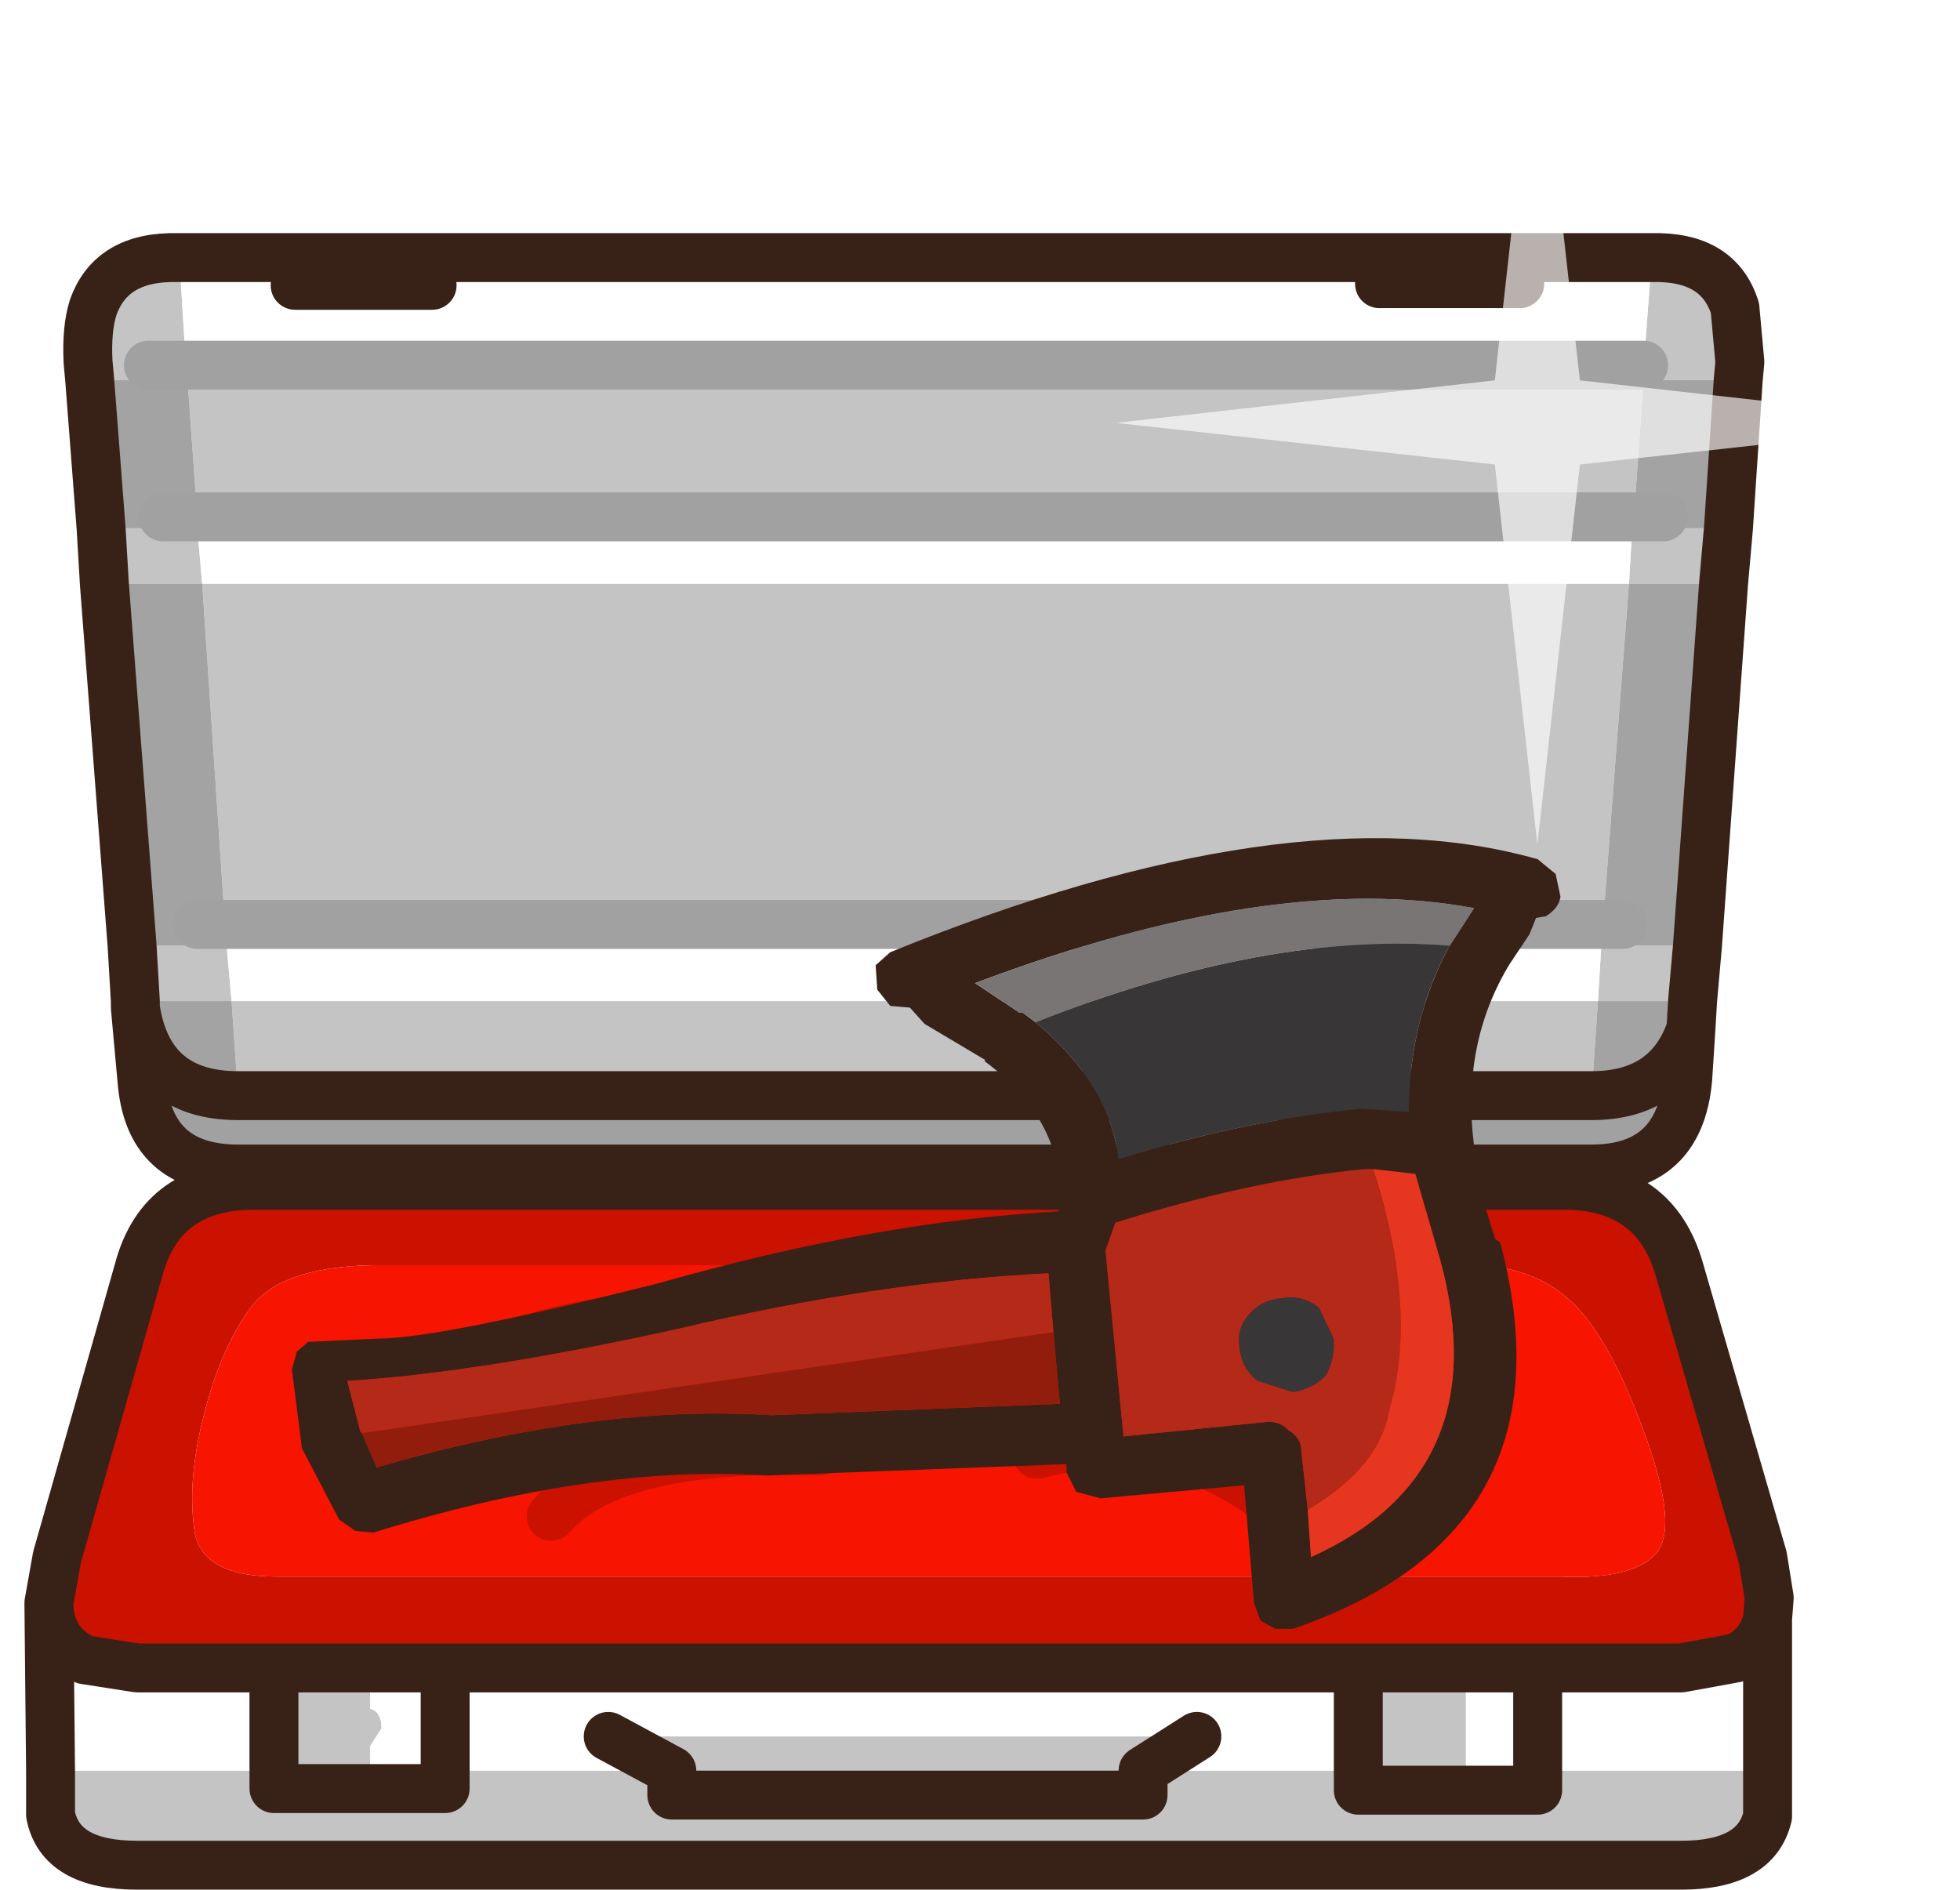 <?xml version="1.0" encoding="UTF-8" standalone="no"?>
<svg xmlns:ffdec="https://www.free-decompiler.com/flash" xmlns:xlink="http://www.w3.org/1999/xlink" ffdec:objectType="frame" height="173.85px" width="180.3px" xmlns="http://www.w3.org/2000/svg">
  <g transform="matrix(3.0, 0.0, 0.0, 3.0, 92.4, 85.8)">
    <use ffdec:characterId="2218" height="57.95" transform="matrix(1.0, 0.0, 0.0, 1.0, -30.05, -28.6)" width="59.35" xlink:href="#sprite0"/>
    <use ffdec:characterId="2122" height="24.25" id="arr_cl" transform="matrix(1.0, 0.0, 0.0, 1.0, -21.85, -2.9)" width="38.95" xlink:href="#sprite2"/>
    <use ffdec:characterId="787" height="34.0" id="telo" transform="matrix(1.375, 0.0, 0.0, 1.507, -30.805, -22.765)" width="40.8" xlink:href="#sprite3"/>
  </g>
  <defs>
    <g id="sprite0" transform="matrix(1.0, 0.0, 0.0, 1.0, 0.75, 7.9)">
      <use ffdec:characterId="2217" height="50.8" transform="matrix(1.0, 0.0, 0.0, 1.0, -0.75, -0.75)" width="54.25" xlink:href="#shape0"/>
      <filter id="filter0">
        <feColorMatrix in="SourceGraphic" result="filterResult0" type="matrix" values="0 0 0 0 1.0,0 0 0 0 1.0,0 0 0 0 1.0,0 0 0 1 0"/>
        <feConvolveMatrix divisor="25.0" in="filterResult0" kernelMatrix="1 1 1 1 1 1 1 1 1 1 1 1 1 1 1 1 1 1 1 1 1 1 1 1 1" order="5 5" result="filterResult1"/>
        <feConvolveMatrix divisor="25.0" in="filterResult1" kernelMatrix="1 1 1 1 1 1 1 1 1 1 1 1 1 1 1 1 1 1 1 1 1 1 1 1 1" order="5 5" result="filterResult2"/>
        <feConvolveMatrix divisor="25.0" in="filterResult2" kernelMatrix="1 1 1 1 1 1 1 1 1 1 1 1 1 1 1 1 1 1 1 1 1 1 1 1 1" order="5 5" result="filterResult3"/>
        <feComposite in="SourceGraphic" in2="filterResult3" operator="over" result="filterResult4"/>
        <feConvolveMatrix divisor="4.0" in="filterResult4" kernelMatrix="1 1 1 1" order="2 2" result="filterResult5"/>
        <feConvolveMatrix divisor="4.0" in="filterResult5" kernelMatrix="1 1 1 1" order="2 2" result="filterResult6"/>
        <feConvolveMatrix divisor="4.0" in="filterResult6" kernelMatrix="1 1 1 1" order="2 2" result="filterResult7"/>
      </filter>
      <use ffdec:characterId="366" filter="url(#filter0)" height="46.65" transform="matrix(0.555, 0.0, 0.0, 0.555, 32.709, -7.891)" width="46.65" xlink:href="#sprite1"/>
    </g>
    <g id="shape0" transform="matrix(1.0, 0.0, 0.0, 1.0, 0.75, 0.75)">
      <path d="M51.5 8.3 L51.35 10.0 48.45 10.0 48.55 8.3 51.5 8.3 M50.55 21.1 L50.4 22.8 47.5 22.8 47.6 21.1 50.55 21.1 M2.65 22.8 L2.55 21.1 5.45 21.1 5.4 20.45 47.65 20.45 5.4 20.45 4.7 10.0 1.7 10.0 1.6 8.3 4.55 8.3 4.55 7.95 4.25 3.75 1.25 3.75 1.2 3.2 Q1.15 2.2 1.35 1.55 1.9 -0.05 3.95 0.0 L4.0 0.0 4.2 3.3 4.25 3.75 48.9 3.75 48.9 3.3 49.15 0.0 Q51.2 -0.05 51.7 1.55 L51.85 3.2 51.8 3.75 48.9 3.75 48.6 7.95 48.55 8.3 4.55 8.3 4.7 10.0 48.45 10.0 47.65 20.45 47.6 21.1 5.45 21.1 5.6 22.8 2.65 22.8 M6.9 43.25 L9.85 43.25 9.85 44.5 Q10.2 44.6 10.2 45.1 L9.85 45.65 9.85 46.95 12.15 46.95 12.15 46.4 19.1 46.4 19.1 47.15 33.55 47.15 33.55 46.4 33.55 47.15 19.1 47.15 19.1 46.4 17.15 45.35 35.2 45.35 33.55 46.4 40.15 46.4 40.15 47.0 43.45 47.0 40.15 47.0 40.15 46.4 40.15 43.25 43.45 43.25 43.45 47.0 45.65 47.0 45.65 46.4 52.7 46.4 52.7 46.6 52.7 47.8 Q52.35 49.3 50.05 49.3 L2.7 49.3 Q0.35 49.3 0.05 47.75 L0.05 46.8 0.05 46.4 6.9 46.4 6.9 46.95 9.85 46.95 6.9 46.95 6.9 46.4 6.9 43.25 M47.5 22.8 L47.3 25.7 5.8 25.7 5.6 22.8 47.5 22.8 M3.05 3.3 L4.2 3.3 3.05 3.3 M48.6 7.95 L4.55 7.95 48.6 7.95" fill="#c4c4c4" fill-rule="evenodd" stroke="none"/>
      <path d="M51.8 3.75 L51.5 8.3 48.55 8.3 48.6 7.95 48.9 3.75 51.8 3.75 M51.35 10.0 L50.55 21.1 47.6 21.1 47.65 20.45 48.25 20.45 47.65 20.45 48.45 10.0 51.35 10.0 M50.4 22.8 L50.35 23.65 Q49.65 25.7 47.3 25.7 L47.5 22.8 50.4 22.8 M2.65 23.0 L2.65 22.8 5.6 22.8 5.8 25.7 Q3.05 25.7 2.65 23.0 M2.55 21.1 L1.7 10.0 4.7 10.0 5.4 20.45 5.45 21.1 2.55 21.1 M1.6 8.3 L1.25 3.75 4.25 3.75 4.55 7.95 4.55 8.3 1.6 8.3 M49.5 7.95 L48.6 7.95 49.5 7.95 M3.5 7.95 L4.55 7.95 3.5 7.95 M4.55 20.45 L5.4 20.45 4.55 20.45" fill="#a3a3a3" fill-rule="evenodd" stroke="none"/>
      <path d="M4.0 0.0 L49.15 0.0 48.9 3.3 48.9 3.75 4.25 3.75 4.2 3.3 48.9 3.3 4.2 3.3 4.0 0.0 M48.55 8.3 L48.45 10.0 4.7 10.0 4.55 8.3 48.55 8.3 M40.8 0.8 L45.1 0.8 40.8 0.8 M47.6 21.1 L47.5 22.8 5.6 22.8 5.45 21.1 47.6 21.1 M0.0 41.35 Q0.05 42.5 1.1 43.0 L2.7 43.25 6.9 43.25 6.9 46.4 0.05 46.4 0.0 41.35 M9.85 43.25 L12.15 43.25 40.15 43.25 40.15 46.4 33.55 46.4 35.2 45.35 17.15 45.35 19.1 46.4 12.15 46.4 12.15 46.95 9.85 46.95 9.85 45.65 10.2 45.1 Q10.2 44.6 9.85 44.5 L9.85 43.25 M43.45 43.25 L45.65 43.25 50.05 43.25 51.7 42.95 Q52.5 42.6 52.7 41.75 L52.7 46.4 45.65 46.4 45.65 43.25 45.65 46.4 45.65 47.0 43.45 47.0 43.45 43.25 M11.75 0.85 L7.55 0.85 11.75 0.85 M12.15 46.4 L12.15 43.25 12.15 46.4" fill="#ffffff" fill-rule="evenodd" stroke="none"/>
      <path d="M46.55 31.9 Q45.35 30.85 43.35 30.9 L9.95 30.9 Q7.05 30.95 6.15 32.25 5.25 33.5 4.75 35.5 4.25 37.45 4.45 38.95 4.6 40.45 7.0 40.45 L46.35 40.45 Q48.7 40.55 49.35 39.65 49.95 38.75 48.85 35.85 47.75 32.9 46.55 31.9 M0.0 41.35 L0.0 41.25 0.25 39.85 2.75 31.05 Q3.45 28.4 6.4 28.45 L46.35 28.45 Q49.25 28.4 50.0 31.05 L52.55 39.85 52.75 41.1 52.7 41.75 Q52.5 42.6 51.7 42.95 L50.05 43.25 45.65 43.25 43.45 43.25 40.15 43.25 12.15 43.25 9.85 43.25 6.9 43.25 2.7 43.25 1.1 43.0 Q0.05 42.5 0.0 41.35" fill="#cb1100" fill-rule="evenodd" stroke="none"/>
      <path d="M50.35 23.65 L50.25 25.2 Q50.0 27.95 47.3 27.95 L5.8 27.95 Q3.05 27.95 2.85 25.2 L2.65 23.0 Q3.05 25.7 5.8 25.7 L47.3 25.7 Q49.65 25.7 50.35 23.65" fill="#a1a1a1" fill-rule="evenodd" stroke="none"/>
      <path d="M46.55 31.9 Q47.75 32.9 48.85 35.85 49.95 38.75 49.35 39.65 48.7 40.55 46.35 40.45 L7.0 40.45 Q4.6 40.45 4.45 38.95 4.25 37.45 4.75 35.5 5.25 33.5 6.15 32.25 7.05 30.95 9.95 30.9 L43.35 30.9 Q45.35 30.85 46.55 31.9 M39.7 32.8 Q33.4 32.2 30.4 34.3 33.4 32.2 39.7 32.8 M37.9 38.5 Q34.45 35.6 30.3 36.7 34.45 35.6 37.9 38.5 M15.4 38.6 Q17.3 36.4 23.6 36.6 17.3 36.4 15.4 38.6 M23.1 34.3 Q20.1 31.3 14.0 33.4 20.1 31.3 23.1 34.3" fill="#f71501" fill-rule="evenodd" stroke="none"/>
      <path d="M51.8 3.75 L51.5 8.3 51.35 10.0 50.55 21.1 50.4 22.8 50.35 23.65 50.25 25.2 Q50.0 27.95 47.3 27.95 L5.8 27.95 Q3.05 27.95 2.85 25.2 L2.65 23.0 2.65 22.8 2.55 21.1 1.7 10.0 1.6 8.3 1.25 3.75 1.2 3.2 Q1.15 2.2 1.35 1.55 1.9 -0.05 3.95 0.0 L4.0 0.0 49.15 0.0 Q51.2 -0.05 51.7 1.55 L51.85 3.2 51.8 3.75 M45.1 0.8 L40.8 0.8 M52.7 41.75 L52.75 41.1 52.55 39.85 50.0 31.05 Q49.25 28.4 46.35 28.45 L6.4 28.45 Q3.45 28.4 2.75 31.05 L0.25 39.85 0.0 41.25 0.0 41.35 Q0.05 42.5 1.1 43.0 L2.7 43.25 6.9 43.25 9.85 43.25 12.15 43.25 40.15 43.25 43.45 43.25 45.65 43.25 50.05 43.25 51.7 42.95 Q52.5 42.6 52.7 41.75 L52.7 46.4 52.7 46.6 52.7 47.8 Q52.35 49.3 50.05 49.3 L2.7 49.3 Q0.35 49.3 0.05 47.75 L0.05 46.8 0.05 46.4 0.0 41.35 M45.65 43.25 L45.65 46.4 45.65 47.0 43.45 47.0 40.15 47.0 40.15 46.4 40.15 43.25 M33.55 46.4 L33.55 47.15 19.1 47.15 19.1 46.4 17.15 45.35 M12.15 46.4 L12.15 46.95 9.85 46.95 6.9 46.95 6.9 46.4 6.9 43.25 M47.3 25.7 Q49.65 25.7 50.35 23.65 M47.3 25.7 L5.8 25.7 Q3.05 25.7 2.65 23.0 M7.55 0.85 L11.75 0.85 M12.15 43.25 L12.15 46.4 M33.55 46.4 L35.2 45.35" fill="none" stroke="#382218" stroke-linecap="round" stroke-linejoin="round" stroke-width="1.5"/>
      <path d="M48.6 7.95 L49.5 7.95 M48.9 3.3 L4.2 3.3 3.05 3.3 M47.65 20.45 L48.25 20.45 M47.65 20.45 L5.4 20.45 4.55 20.45 M4.55 7.95 L48.6 7.95 M4.55 7.95 L3.5 7.95" fill="none" stroke="#a1a1a1" stroke-linecap="round" stroke-linejoin="round" stroke-width="1.5"/>
      <path d="M30.3 36.7 Q34.45 35.6 37.9 38.5 M30.4 34.3 Q33.4 32.2 39.7 32.8 M14.0 33.4 Q20.1 31.3 23.1 34.3 M23.6 36.6 Q17.3 36.4 15.4 38.6" fill="none" stroke="#cb1100" stroke-linecap="round" stroke-linejoin="round" stroke-width="1.5"/>
    </g>
    <g id="sprite1" transform="matrix(1.0, 0.0, 0.0, 1.0, 23.3, 23.3)">
      <use ffdec:characterId="365" height="46.65" transform="matrix(1.0, 0.0, 0.0, 1.0, -23.3, -23.3)" width="46.65" xlink:href="#shape1"/>
    </g>
    <g id="shape1" transform="matrix(1.0, 0.0, 0.0, 1.0, 23.3, 23.3)">
      <path d="M2.35 -2.3 L23.35 0.05 2.35 2.35 0.0 23.35 -2.35 2.35 -23.3 0.05 -2.35 -2.3 0.0 -23.3 2.35 -2.3" fill="#ffffff" fill-opacity="0.647" fill-rule="evenodd" stroke="none"/>
    </g>
    <g id="sprite2" transform="matrix(1.0, 0.0, 0.0, 1.0, 19.2, 5.5)">
      <use ffdec:characterId="2121" height="24.25" transform="matrix(1.0, 0.0, 0.0, 1.0, -19.2, -5.5)" width="38.95" xlink:href="#shape2"/>
    </g>
    <g id="shape2" transform="matrix(1.0, 0.0, 0.0, 1.0, 19.2, 5.5)">
      <path d="M16.3 -2.2 L16.5 -2.5 17.05 -3.35 Q10.9 -4.5 1.75 -1.05 L3.1 -0.15 3.2 -0.15 3.6 0.15 Q5.85 2.0 6.15 4.35 10.0 3.15 13.6 2.8 L15.05 2.9 Q15.05 0.1 16.3 -2.2 M18.75 -2.55 L18.15 -1.65 Q16.65 0.8 17.05 3.95 L17.05 4.0 Q17.2 5.3 17.7 6.8 L17.85 6.9 Q20.2 15.75 11.5 18.75 L10.95 18.75 10.5 18.5 10.3 17.95 10.0 14.35 5.6 14.75 4.85 14.55 4.55 13.95 4.55 13.7 -4.65 14.05 Q-9.95 13.7 -16.7 15.8 L-17.25 15.75 -17.75 15.4 -18.9 13.2 -18.9 13.15 -19.2 10.8 -19.05 10.25 -18.7 9.95 -16.55 9.85 Q-14.7 9.85 -7.95 8.15 -1.25 6.25 4.3 5.95 L4.35 5.55 Q4.4 3.1 2.05 1.35 L2.05 1.3 0.2 0.2 -0.25 -0.3 -0.85 -0.35 -1.25 -0.85 -1.3 -1.6 -0.85 -2.0 Q11.45 -7.0 19.0 -4.85 L19.55 -4.4 19.7 -3.7 Q19.65 -3.35 19.25 -3.1 L18.95 -3.05 18.75 -2.55 M13.95 4.65 L13.7 4.65 Q10.15 5.0 6.05 6.3 L5.75 7.15 6.3 12.85 10.75 12.4 Q11.1 12.4 11.35 12.65 11.75 12.9 11.75 13.25 L11.95 15.1 12.05 16.55 Q17.8 13.95 16.0 7.4 L15.25 4.8 13.95 4.65 M4.15 9.65 L4.0 7.85 Q-1.2 8.1 -7.35 9.55 -13.45 10.9 -17.5 11.15 L-17.1 12.7 -17.05 12.75 -16.6 13.8 Q-9.9 11.85 -4.5 12.2 L4.35 11.85 4.15 9.65" fill="#382218" fill-rule="evenodd" stroke="none"/>
      <path d="M3.6 0.15 L3.2 -0.15 3.1 -0.15 1.75 -1.05 Q10.9 -4.5 17.05 -3.35 L16.5 -2.5 16.3 -2.2 Q10.7 -2.65 3.6 0.15" fill="#797575" fill-rule="evenodd" stroke="none"/>
      <path d="M16.3 -2.2 Q15.05 0.1 15.05 2.9 L13.6 2.8 Q10.0 3.15 6.15 4.35 5.85 2.0 3.6 0.15 10.7 -2.65 16.3 -2.2 M12.75 9.85 Q12.8 10.5 12.5 11.0 12.1 11.4 11.5 11.5 L10.4 11.15 Q9.9 10.75 9.85 10.1 9.75 9.5 10.2 9.05 10.55 8.65 11.2 8.6 11.8 8.5 12.3 8.9 L12.75 9.85" fill="#383636" fill-rule="evenodd" stroke="none"/>
      <path d="M13.95 4.65 L15.25 4.8 16.0 7.4 Q17.8 13.95 12.05 16.55 L11.95 15.1 Q14.15 13.8 14.45 12.05 15.35 8.95 13.95 4.65" fill="#e6361f" fill-rule="evenodd" stroke="none"/>
      <path d="M11.95 15.1 L11.75 13.25 Q11.75 12.9 11.35 12.65 11.1 12.4 10.75 12.4 L6.3 12.85 5.75 7.15 6.05 6.3 Q10.15 5.0 13.7 4.65 L13.95 4.65 Q15.35 8.95 14.45 12.05 14.15 13.8 11.95 15.1 M12.75 9.85 L12.3 8.9 Q11.8 8.5 11.2 8.6 10.55 8.65 10.2 9.05 9.75 9.5 9.85 10.1 9.9 10.75 10.4 11.15 L11.5 11.5 Q12.1 11.4 12.5 11.0 12.8 10.5 12.75 9.85 M-17.05 12.75 L-17.1 12.7 -17.5 11.15 Q-13.45 10.9 -7.35 9.55 -1.2 8.1 4.0 7.85 L4.15 9.65 -17.05 12.75" fill="#b42918" fill-rule="evenodd" stroke="none"/>
      <path d="M4.15 9.65 L4.35 11.85 -4.5 12.2 Q-9.9 11.85 -16.6 13.8 L-17.05 12.75 4.15 9.65" fill="#931d0c" fill-rule="evenodd" stroke="none"/>
    </g>
    <g id="sprite3" transform="matrix(1.0, 0.0, 0.0, 1.0, 20.4, 17.0)">
      <use ffdec:characterId="786" height="34.0" transform="matrix(1.0, 0.0, 0.0, 1.0, -20.4, -17.0)" width="40.8" xlink:href="#shape3"/>
    </g>
    <g id="shape3" transform="matrix(1.0, 0.0, 0.0, 1.0, 20.4, 17.0)">
      <path d="M20.4 17.0 L-20.4 17.0 -20.4 -17.0 20.4 -17.0 20.4 17.0" fill="#00cc99" fill-opacity="0.0" fill-rule="evenodd" stroke="none"/>
    </g>
  </defs>
</svg>
